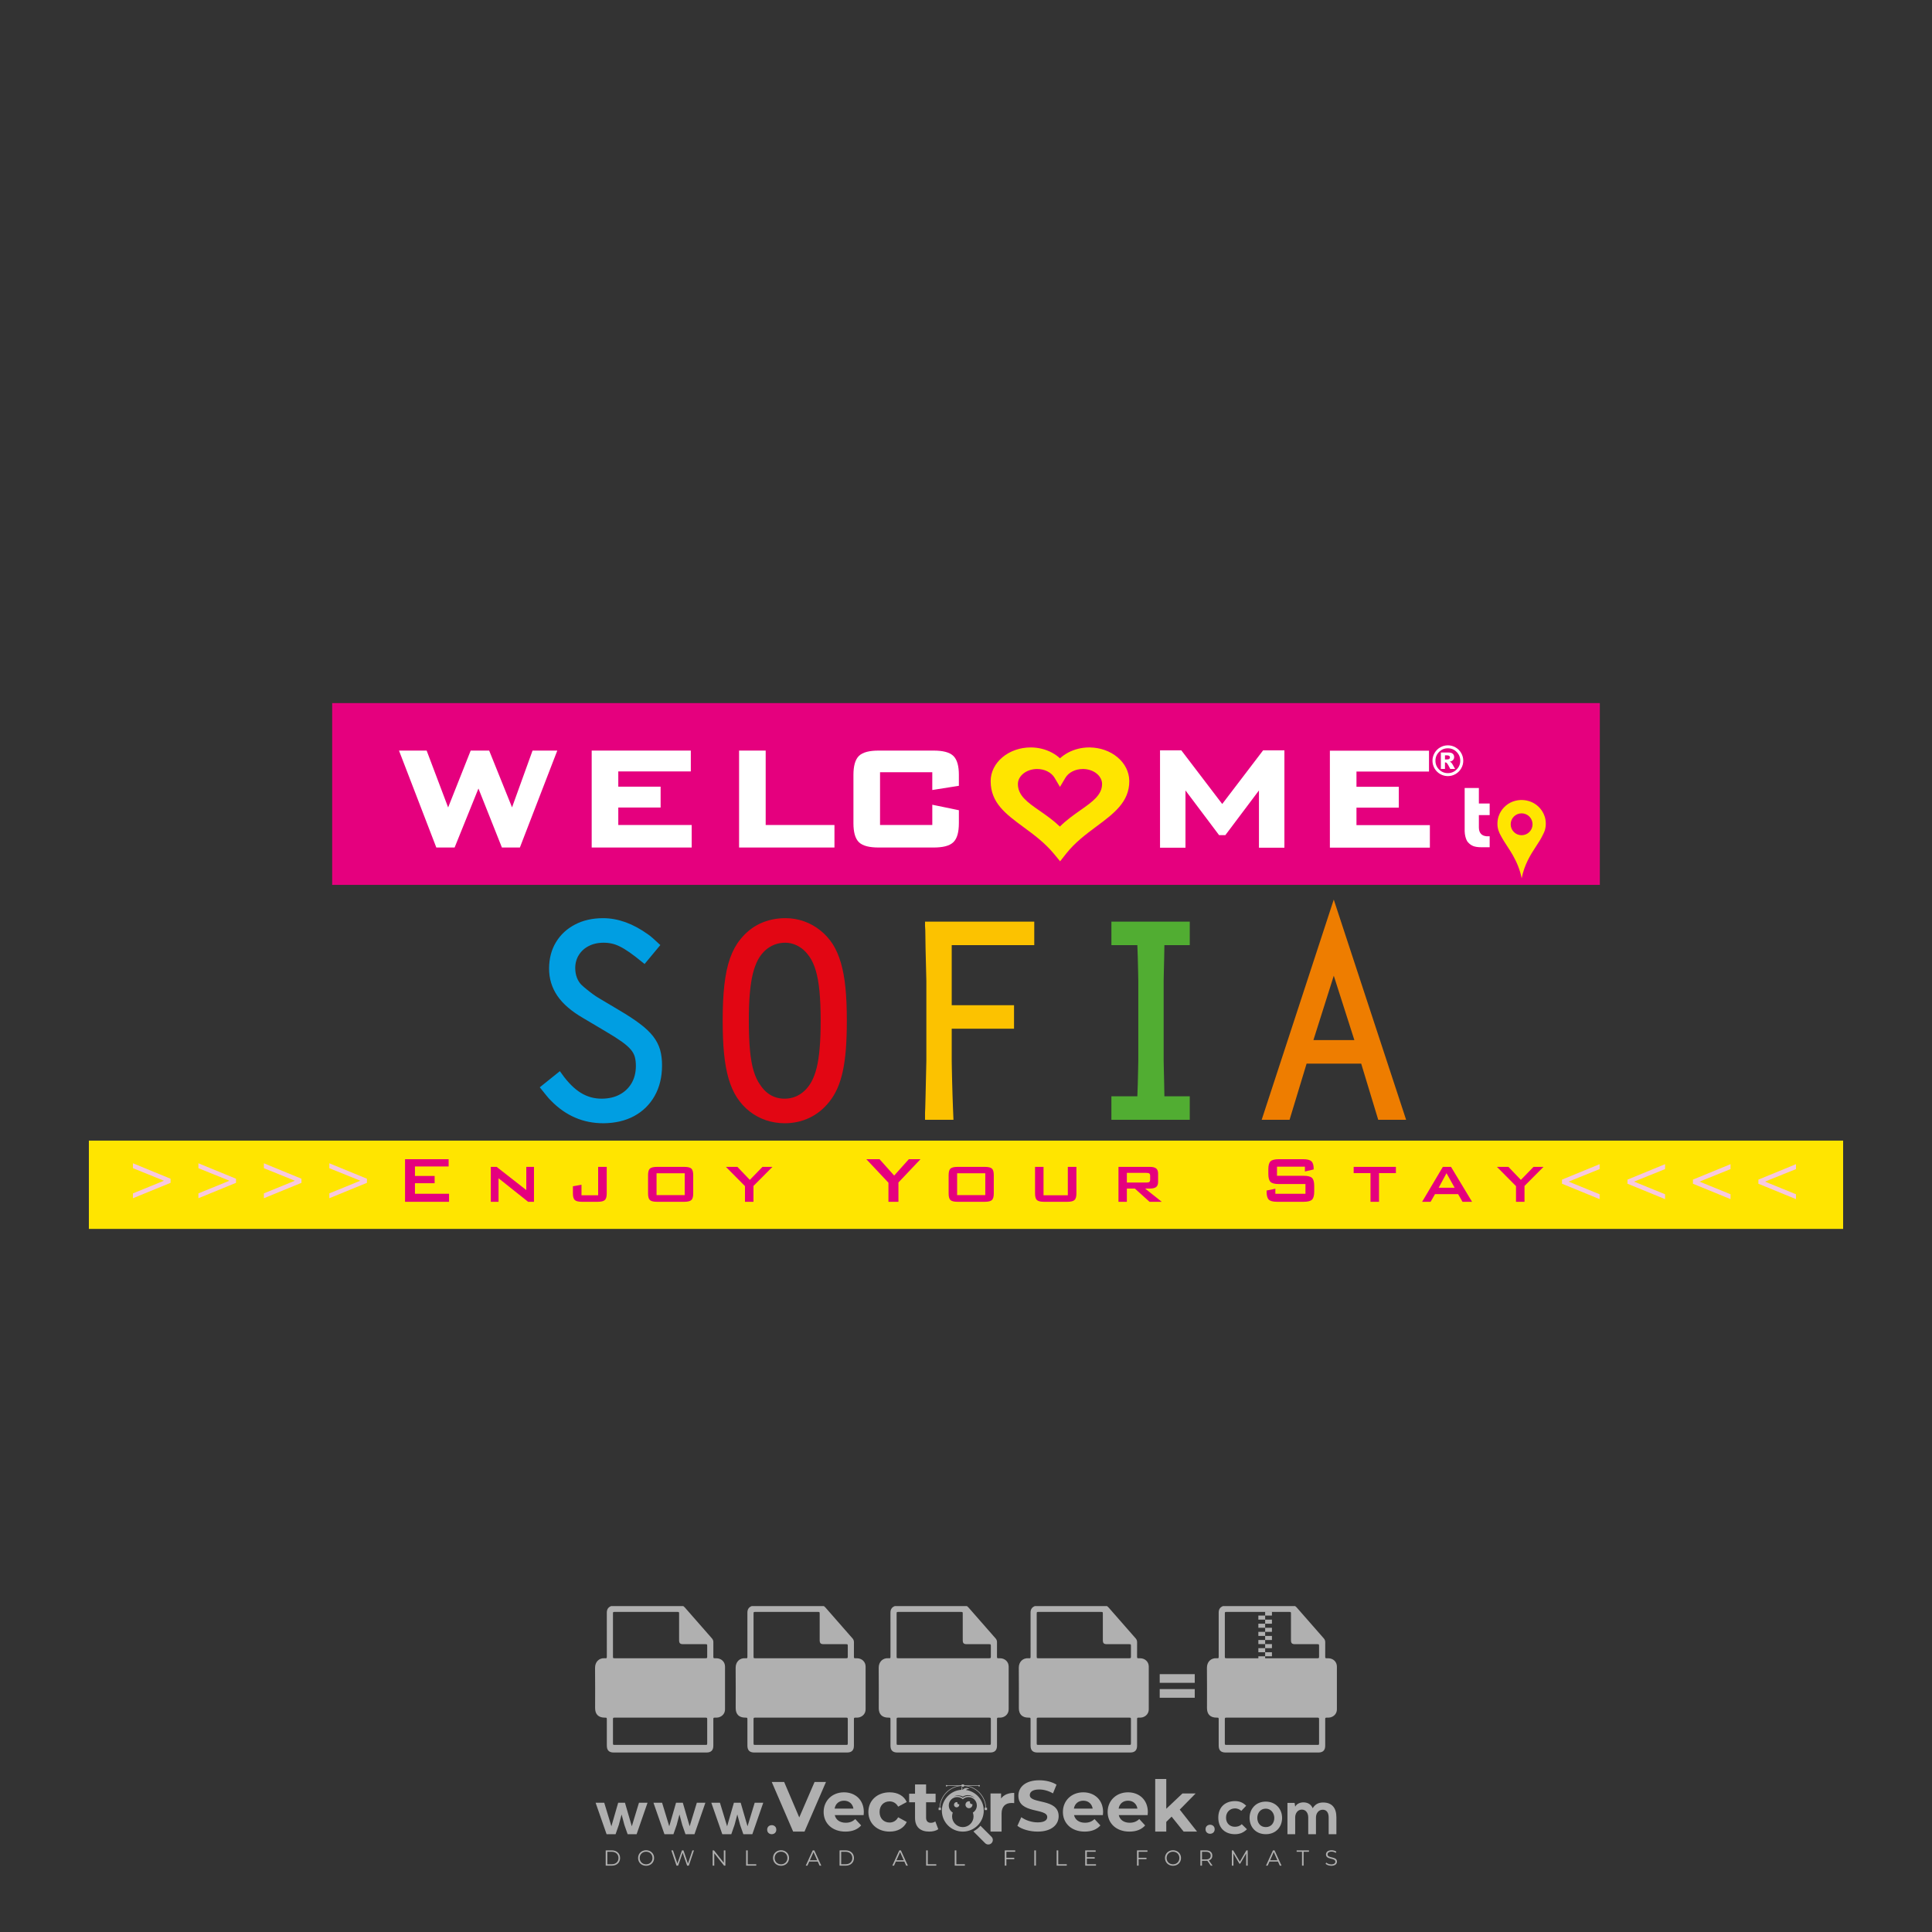 <?xml version="1.0" encoding="iso-8859-1"?>
<!-- Generator: Adobe Illustrator 24.3.0, SVG Export Plug-In . SVG Version: 6.00 Build 0)  -->
<svg version="1.1" id="Layer_1" xmlns="http://www.w3.org/2000/svg" xmlns:xlink="http://www.w3.org/1999/xlink" x="0px" y="0px"
	 viewBox="0 0 500 500" style="enable-background:new 0 0 500 500;" xml:space="preserve">
<rect x="0" y="0" width="500" height="500" fill="#333333" stroke="none"/>
<g id="watermark_1_">
	<g>
		<g id="watermark" style="opacity:0.61;">
			<g>
				<g>
					<g>
						<g>
							<polygon style="fill:#FFFFFF;" points="213.765,461.172 208.204,474.017 205.268,474.017 199.726,461.172 202.938,461.172 
								206.846,470.347 210.81,461.172 							"/>
						</g>
						<g>
							<path style="fill:#FFFFFF;" d="M223.507,469.741h-7.469c0.275,1.23,1.321,1.982,2.826,1.982c1.046,0,1.798-0.312,2.477-0.954
								l1.523,1.651c-0.917,1.046-2.294,1.597-4.074,1.597c-3.413,0-5.634-2.147-5.634-5.083c0-2.954,2.257-5.083,5.267-5.083
								c2.899,0,5.138,1.945,5.138,5.12C223.562,469.191,223.526,469.503,223.507,469.741 M216.002,468.071h4.863
								c-0.202-1.248-1.138-2.055-2.422-2.055C217.139,466.016,216.204,466.805,216.002,468.071"/>
						</g>
						<g>
							<path style="fill:#FFFFFF;" d="M224.735,468.934c0-2.973,2.294-5.083,5.505-5.083c2.074,0,3.707,0.899,4.423,2.514
								l-2.22,1.193c-0.532-0.936-1.321-1.358-2.221-1.358c-1.45,0-2.587,1.009-2.587,2.734c0,1.725,1.138,2.734,2.587,2.734
								c0.899,0,1.688-0.404,2.221-1.358l2.22,1.211c-0.716,1.578-2.349,2.495-4.423,2.495
								C227.029,474.017,224.735,471.907,224.735,468.934"/>
						</g>
						<g>
							<path style="fill:#FFFFFF;" d="M242.828,473.393c-0.587,0.422-1.45,0.624-2.331,0.624c-2.33,0-3.688-1.193-3.688-3.542
								v-4.055h-1.523v-2.202h1.523v-2.404h2.863v2.404h2.459v2.202h-2.459v4.019c0,0.844,0.458,1.303,1.229,1.303
								c0.422,0,0.844-0.128,1.156-0.367L242.828,473.393z"/>
						</g>
					</g>
					<g>
						<path style="fill:#FFFFFF;" d="M262.474,463.997v2.643c-0.238-0.018-0.422-0.037-0.642-0.037
							c-1.578,0-2.624,0.862-2.624,2.753v4.661h-2.863v-9.873h2.734v1.303C259.776,464.493,260.951,463.997,262.474,463.997"/>
					</g>
					<g>
						<path style="fill:#FFFFFF;" d="M263.299,472.53l1.009-2.239c1.083,0.789,2.697,1.339,4.239,1.339
							c1.762,0,2.477-0.587,2.477-1.376c0-2.404-7.469-0.752-7.469-5.524c0-2.184,1.762-4,5.413-4c1.615,0,3.267,0.385,4.459,1.138
							l-0.918,2.257c-1.193-0.679-2.422-1.009-3.56-1.009c-1.761,0-2.44,0.66-2.44,1.468c0,2.367,7.468,0.734,7.468,5.45
							c0,2.147-1.78,3.982-5.45,3.982C266.492,474.017,264.437,473.411,263.299,472.53"/>
					</g>
					<g>
						<path style="fill:#FFFFFF;" d="M285.428,469.741h-7.469c0.275,1.23,1.321,1.982,2.826,1.982c1.046,0,1.798-0.312,2.477-0.954
							l1.523,1.651c-0.918,1.046-2.294,1.597-4.074,1.597c-3.413,0-5.634-2.147-5.634-5.083c0-2.954,2.257-5.083,5.267-5.083
							c2.9,0,5.138,1.945,5.138,5.12C285.484,469.191,285.447,469.503,285.428,469.741 M277.923,468.071h4.863
							c-0.202-1.248-1.138-2.055-2.422-2.055C279.061,466.016,278.125,466.805,277.923,468.071"/>
					</g>
					<g>
						<path style="fill:#FFFFFF;" d="M297.007,469.741h-7.469c0.275,1.23,1.321,1.982,2.826,1.982c1.046,0,1.798-0.312,2.477-0.954
							l1.523,1.651c-0.918,1.046-2.294,1.597-4.074,1.597c-3.413,0-5.634-2.147-5.634-5.083c0-2.954,2.257-5.083,5.267-5.083
							c2.899,0,5.138,1.945,5.138,5.12C297.062,469.191,297.025,469.503,297.007,469.741 M289.501,468.071h4.863
							c-0.202-1.248-1.138-2.055-2.422-2.055C290.639,466.016,289.703,466.805,289.501,468.071"/>
					</g>
					<g>
						<polygon style="fill:#FFFFFF;" points="303.208,470.145 301.831,471.503 301.831,474.017 298.969,474.017 298.969,460.401 
							301.831,460.401 301.831,468.108 306.016,464.144 309.429,464.144 305.318,468.328 309.796,474.017 306.327,474.017 						"/>
					</g>
					<g>
						<path style="fill:#FFFFFF;" d="M256.601,475.359L256.601,475.359l-2.86-2.86c-0.435,0.508-0.953,0.943-1.534,1.284
							c-0.092,0.069-0.186,0.136-0.283,0.199l3.027,3.027c0.456,0.456,1.195,0.456,1.65,0
							C257.057,476.554,257.057,475.815,256.601,475.359"/>
					</g>
					<g>
						<path style="fill:#FFFFFF;" d="M249.984,463.244c0.221-0.173,0.495-0.281,0.797-0.281c0.042,0,0.083,0.002,0.124,0.006
							c-0.214-0.156-0.478-0.249-0.764-0.249c-0.395,0-0.744,0.18-0.981,0.458c-0.051,0-0.1,0.006-0.151,0.008
							c0.039-0.077,0.064-0.162,0.064-0.255c0-0.234-0.143-0.434-0.346-0.519c0.087,0.126,0.138,0.279,0.138,0.445
							c0,0.122-0.031,0.237-0.081,0.341c-2.811,0.201-5.03,2.539-5.03,5.4c0,2.993,2.426,5.42,5.42,5.42
							c2.993,0,5.42-2.426,5.42-5.42C254.595,465.879,252.593,463.635,249.984,463.244 M247.983,464.656
							c0.435,0,0.844,0.112,1.199,0.309c0.374-0.245,0.82-0.387,1.299-0.387c0.711,0,1.348,0.312,1.784,0.806
							c-0.435-0.379-1.004-0.61-1.627-0.61c-0.449,0-0.87,0.12-1.234,0.329c-0.079,0.046-0.156,0.096-0.229,0.15
							c-0.065-0.048-0.133-0.093-0.204-0.134c-0.369-0.219-0.8-0.344-1.26-0.344c-0.3,0-0.588,0.054-0.854,0.152
							C247.196,464.754,247.578,464.656,247.983,464.656 M251.772,469.098c0.115,0.305,0.181,0.634,0.181,0.979
							c0,1.534-1.244,2.777-2.778,2.777c-1.534,0-2.777-1.243-2.777-2.777c0-0.345,0.066-0.674,0.181-0.979
							c-0.62-0.382-1.035-1.064-1.035-1.846c0-1.197,0.971-2.168,2.168-2.168c0.565,0,1.078,0.218,1.463,0.572
							c0.386-0.354,0.899-0.572,1.464-0.572c1.197,0,2.168,0.971,2.168,2.168C252.807,468.034,252.392,468.716,251.772,469.098"/>
					</g>
					<g>
						<path style="fill:#FFFFFF;" d="M251.666,467.061c0,0.497-0.404,0.901-0.901,0.901c-0.497,0-0.901-0.404-0.901-0.901
							s0.404-0.901,0.901-0.901c0.101,0,0.197,0.017,0.287,0.047c-0.03,0.062-0.045,0.132-0.045,0.204
							c0,0.273,0.221,0.494,0.494,0.494c0.05,0,0.099-0.008,0.146-0.022C251.66,466.941,251.666,467,251.666,467.061"/>
					</g>
					<g>
						<path style="fill:#FFFFFF;" d="M248.255,467.061c0,0.376-0.305,0.681-0.681,0.681c-0.376,0-0.681-0.305-0.681-0.681
							s0.305-0.681,0.681-0.681c0.076,0,0.149,0.013,0.217,0.035c-0.023,0.047-0.034,0.1-0.034,0.155
							c0,0.206,0.167,0.374,0.374,0.374c0.038,0,0.075-0.006,0.11-0.017C248.25,466.97,248.255,467.015,248.255,467.061"/>
					</g>
					<g>
						<g>
							<g>
								<rect x="242.908" y="467.83" style="fill:#FFFFFF;" width="0.616" height="0.616"/>
							</g>
							<g>
								<rect x="254.827" y="467.83" style="fill:#FFFFFF;" width="0.616" height="0.616"/>
							</g>
							<g>
								<path style="fill:#FFFFFF;" d="M255.205,468.082h-0.14c0-3.248-2.642-5.89-5.89-5.89c-3.248,0-5.89,2.642-5.89,5.89h-0.14
									c0-1.611,0.627-3.125,1.766-4.264c1.139-1.139,2.653-1.766,4.264-1.766c1.611,0,3.125,0.627,4.264,1.766
									C254.578,464.957,255.205,466.471,255.205,468.082"/>
							</g>
						</g>
						<g>
							<rect x="248.868" y="461.814" style="fill:#FFFFFF;" width="0.616" height="0.616"/>
						</g>
						<g>
							<rect x="244.95" y="462.052" style="fill:#FFFFFF;" width="8.45" height="0.14"/>
						</g>
						<g>
							<path style="fill:#FFFFFF;" d="M245.174,462.15c0,0.108-0.088,0.196-0.196,0.196c-0.108,0-0.196-0.088-0.196-0.196
								c0-0.108,0.088-0.196,0.196-0.196C245.086,461.954,245.174,462.042,245.174,462.15"/>
						</g>
						<g>
							<path style="fill:#FFFFFF;" d="M253.596,462.15c0,0.108-0.088,0.196-0.196,0.196c-0.108,0-0.196-0.088-0.196-0.196
								c0-0.108,0.088-0.196,0.196-0.196C253.509,461.954,253.596,462.042,253.596,462.15"/>
						</g>
					</g>
				</g>
				<g>
					<path style="fill:#FFFFFF;" d="M314.356,473.409c0,1.559-2.364,1.559-2.364,0C311.993,471.851,314.356,471.851,314.356,473.409
						z"/>
				</g>
				<g>
					<g>
						<g>
							<path style="fill:#FFFFFF;" d="M161.739,466.549l1.772,6.088l1.855-6.088h2.215l-2.823,8.14h-2.33l-0.837-2.396l-0.722-2.708
								l-0.722,2.708l-0.837,2.396h-2.33l-2.839-8.14h2.231l1.855,6.088l1.756-6.088H161.739z"/>
						</g>
						<g>
							<path style="fill:#FFFFFF;" d="M176.713,466.549l1.772,6.088l1.855-6.088h2.215l-2.823,8.14h-2.33l-0.837-2.396l-0.722-2.708
								l-0.722,2.708l-0.837,2.396h-2.33l-2.839-8.14h2.231l1.855,6.088l1.756-6.088H176.713z"/>
						</g>
						<g>
							<path style="fill:#FFFFFF;" d="M191.687,466.549l1.772,6.088l1.855-6.088h2.215l-2.823,8.14h-2.33l-0.837-2.396l-0.722-2.708
								l-0.722,2.708l-0.837,2.396h-2.33l-2.839-8.14h2.231l1.855,6.088l1.756-6.088H191.687z"/>
						</g>
					</g>
					<g>
						<path style="fill:#FFFFFF;" d="M200.908,473.52c0,1.559-2.364,1.559-2.364,0C198.545,471.962,200.908,471.962,200.908,473.52z
							"/>
					</g>
					<g>
						<path style="fill:#FFFFFF;" d="M322.71,473.409c-0.935,0.919-1.919,1.28-3.117,1.28c-2.346,0-4.3-1.411-4.3-4.282
							s1.953-4.284,4.3-4.284c1.149,0,2.035,0.329,2.921,1.199l-1.264,1.329c-0.476-0.428-1.066-0.64-1.623-0.64
							c-1.346,0-2.33,0.985-2.33,2.396c0,1.542,1.05,2.362,2.297,2.362c0.64,0,1.28-0.18,1.772-0.672L322.71,473.409z"/>
					</g>
					<g>
						<path style="fill:#FFFFFF;" d="M331.805,470.472c0,2.33-1.591,4.217-4.217,4.217c-2.626,0-4.201-1.887-4.201-4.217
							c0-2.314,1.609-4.217,4.185-4.217C330.149,466.255,331.805,468.158,331.805,470.472z M325.389,470.472
							c0,1.231,0.739,2.38,2.199,2.38c1.46,0,2.199-1.149,2.199-2.38c0-1.215-0.854-2.396-2.199-2.396
							C326.144,468.077,325.389,469.258,325.389,470.472z"/>
					</g>
					<g>
						<path style="fill:#FFFFFF;" d="M338.572,474.689v-4.332c0-1.068-0.559-2.035-1.658-2.035c-1.082,0-1.722,0.967-1.722,2.035
							v4.332h-2.003v-8.107h1.855l0.148,0.985c0.426-0.82,1.362-1.116,2.133-1.116c0.969,0,1.937,0.394,2.396,1.51
							c0.723-1.149,1.658-1.478,2.708-1.478c2.297,0,3.43,1.412,3.43,3.84v4.365h-2.003v-4.365c0-1.066-0.442-1.97-1.526-1.97
							c-1.082,0-1.756,0.935-1.756,2.003v4.332H338.572z"/>
					</g>
				</g>
			</g>
		</g>
		<g style="opacity:0.61;">
			<g>
				<g>
					<path style="fill:#FFFFFF;" d="M345.988,431.299c-0.006-1.224-0.959-2.121-2.189-2.14c-0.924-0.014-0.832,0.12-0.834-0.867
						c-0.003-1.097-0.007-2.194,0.003-3.292c0.003-0.379-0.112-0.691-0.362-0.976c-2.342-2.668-4.678-5.342-7.019-8.011
						c-0.12-0.137-0.275-0.244-0.414-0.366c-6.214,0-12.427,0-18.641,0c-0.794,0.293-1.14,0.868-1.138,1.709
						c0.01,3.748,0.004,7.496,0.004,11.243c0,0.556-0.003,0.589-0.55,0.551c-1.497-0.102-2.516,0.986-2.497,2.492
						c0.044,3.476,0.013,6.953,0.014,10.429c0.001,1.58,0.867,2.443,2.45,2.449c0.582,0.002,0.582,0.002,0.582,0.6
						c0,2.219-0.001,4.438,0.001,6.657c0.001,1.192,0.58,1.771,1.768,1.771c8.013,0.001,16.027,0.001,24.04,0
						c1.168,0,1.755-0.583,1.757-1.745c0.002-2.256,0-4.512,0.001-6.768c0-0.512,0.002-0.511,0.52-0.515
						c0.271-0.002,0.541,0.008,0.809-0.058c0.996-0.246,1.69-1.044,1.694-2.069C346.003,438.696,346.005,434.997,345.988,431.299z
						 M317.537,417.162c5.337,0,10.674,0,16.01,0c0.548,0,0.554,0.007,0.554,0.561c0.001,2.243-0.001,4.486,0.001,6.73
						c0.001,0.811,0.249,1.059,1.06,1.059c1.91,0.001,3.821,0,5.731,0.001c0.458,0,0.479,0.021,0.481,0.483
						c0.003,0.887,0.002,1.775,0,2.662c-0.001,0.477-0.024,0.498-0.504,0.499c-3.895,0.001-7.79,0-11.684,0
						c-3.882,0-7.765,0-11.647,0c-0.55,0-0.552-0.001-0.552-0.561c-0.001-3.624-0.001-7.247,0-10.871
						C316.987,417.166,316.991,417.162,317.537,417.162z M340.822,451.579c-3.883,0.001-7.766,0-11.65,0c-3.871,0-7.742,0-11.613,0
						c-0.572,0-0.574-0.002-0.574-0.579c-0.001-1.997-0.001-3.994,0.001-5.991c0-0.464,0.023-0.486,0.478-0.487
						c7.803-0.001,15.607-0.001,23.41,0c0.478,0,0.499,0.02,0.499,0.503c0.002,1.997,0.001,3.994,0,5.991
						C341.375,451.574,341.37,451.579,340.822,451.579z"/>
				</g>
				<g>
					<g>
						<rect x="327.418" y="417.053" style="fill:#FFFFFF;" width="1.757" height="1.054"/>
					</g>
					<g>
						<rect x="325.662" y="418.107" style="fill:#FFFFFF;" width="1.757" height="1.054"/>
					</g>
					<g>
						<rect x="327.418" y="419.161" style="fill:#FFFFFF;" width="1.757" height="1.054"/>
					</g>
					<g>
						<rect x="325.662" y="420.215" style="fill:#FFFFFF;" width="1.757" height="1.054"/>
					</g>
					<g>
						<rect x="327.418" y="421.269" style="fill:#FFFFFF;" width="1.757" height="1.054"/>
					</g>
					<g>
						<rect x="325.662" y="422.323" style="fill:#FFFFFF;" width="1.757" height="1.054"/>
					</g>
					<g>
						<rect x="327.418" y="423.378" style="fill:#FFFFFF;" width="1.757" height="1.054"/>
					</g>
					<g>
						<rect x="325.662" y="424.432" style="fill:#FFFFFF;" width="1.757" height="1.054"/>
					</g>
					<g>
						<rect x="327.418" y="425.486" style="fill:#FFFFFF;" width="1.757" height="1.054"/>
					</g>
					<g>
						<rect x="325.662" y="426.54" style="fill:#FFFFFF;" width="1.757" height="1.054"/>
					</g>
					<g>
						<rect x="327.418" y="427.594" style="fill:#FFFFFF;" width="1.757" height="1.054"/>
					</g>
					<g>
						<rect x="325.662" y="428.648" style="fill:#FFFFFF;" width="1.757" height="1.054"/>
					</g>
				</g>
			</g>
			<g>
				<path style="fill:#FFFFFF;" d="M187.637,431.299c-0.006-1.224-0.959-2.121-2.189-2.14c-0.924-0.014-0.832,0.12-0.834-0.867
					c-0.003-1.097-0.007-2.194,0.003-3.292c0.003-0.379-0.112-0.691-0.362-0.976c-2.342-2.668-4.678-5.342-7.019-8.011
					c-0.12-0.137-0.275-0.244-0.414-0.366c-6.214,0-12.427,0-18.641,0c-0.794,0.293-1.14,0.868-1.138,1.709
					c0.01,3.748,0.004,7.496,0.004,11.243c0,0.556-0.003,0.589-0.55,0.551c-1.497-0.102-2.516,0.986-2.497,2.492
					c0.044,3.476,0.013,6.953,0.014,10.429c0.001,1.58,0.867,2.443,2.45,2.449c0.582,0.002,0.582,0.002,0.582,0.6
					c0,2.219-0.001,4.438,0.001,6.657c0.001,1.192,0.58,1.771,1.768,1.771c8.013,0.001,16.027,0.001,24.04,0
					c1.168,0,1.755-0.583,1.757-1.745c0.002-2.256,0-4.512,0.001-6.768c0-0.512,0.002-0.511,0.52-0.515
					c0.271-0.002,0.541,0.008,0.809-0.058c0.996-0.246,1.69-1.044,1.694-2.069C187.652,438.696,187.655,434.997,187.637,431.299z
					 M159.187,417.162c5.337,0,10.674,0,16.01,0c0.548,0,0.554,0.007,0.554,0.561c0.001,2.243-0.001,4.486,0.001,6.73
					c0.001,0.811,0.249,1.059,1.06,1.059c1.91,0.001,3.821,0,5.731,0.001c0.458,0,0.479,0.021,0.481,0.483
					c0.003,0.887,0.002,1.775,0,2.662c-0.001,0.477-0.024,0.498-0.504,0.499c-3.895,0.001-7.79,0-11.684,0
					c-3.882,0-7.765,0-11.647,0c-0.55,0-0.552-0.001-0.552-0.561c-0.001-3.624-0.001-7.247,0-10.871
					C158.636,417.166,158.64,417.162,159.187,417.162z M182.472,451.579c-3.883,0.001-7.766,0-11.65,0c-3.871,0-7.742,0-11.613,0
					c-0.572,0-0.574-0.002-0.574-0.579c-0.001-1.997-0.001-3.994,0.001-5.991c0-0.464,0.023-0.486,0.478-0.487
					c7.803-0.001,15.607-0.001,23.41,0c0.478,0,0.499,0.02,0.499,0.503c0.002,1.997,0.001,3.994,0,5.991
					C183.024,451.574,183.019,451.579,182.472,451.579z"/>
			</g>
			<g>
				<path style="fill:#FFFFFF;" d="M159.779,440.669v-7.897h2.779c0.375,0,0.726,0.061,1.053,0.182
					c0.327,0.121,0.612,0.292,0.855,0.513c0.242,0.221,0.434,0.483,0.573,0.789c0.14,0.305,0.21,0.642,0.21,1.009
					c0,0.375-0.07,0.715-0.21,1.02c-0.14,0.305-0.331,0.568-0.573,0.789c-0.243,0.221-0.528,0.392-0.855,0.513
					c-0.327,0.121-0.678,0.182-1.053,0.182h-1.29v2.901H159.779z M162.58,436.356c0.39,0,0.684-0.111,0.882-0.331
					c0.199-0.22,0.298-0.474,0.298-0.761c0-0.14-0.024-0.276-0.072-0.408c-0.048-0.132-0.121-0.248-0.221-0.347
					c-0.099-0.099-0.223-0.178-0.37-0.237c-0.147-0.059-0.32-0.089-0.518-0.089h-1.312v2.173H162.58z"/>
				<path style="fill:#FFFFFF;" d="M166.308,432.771h1.731l3.177,5.294h0.088l-0.088-1.522v-3.772h1.478v7.897h-1.566l-3.353-5.592
					h-0.088l0.088,1.522v4.07h-1.467V432.771z"/>
				<path style="fill:#FFFFFF;" d="M177.922,436.334h3.872c0.022,0.089,0.04,0.195,0.055,0.32c0.014,0.125,0.022,0.25,0.022,0.375
					c0,0.507-0.077,0.985-0.231,1.434c-0.154,0.449-0.397,0.849-0.728,1.202c-0.353,0.375-0.776,0.666-1.268,0.871
					c-0.493,0.206-1.055,0.309-1.688,0.309c-0.574,0-1.114-0.103-1.622-0.309c-0.507-0.206-0.948-0.492-1.323-0.86
					c-0.375-0.367-0.673-0.803-0.894-1.307c-0.221-0.504-0.331-1.053-0.331-1.649c0-0.595,0.11-1.145,0.331-1.649
					c0.221-0.504,0.518-0.939,0.894-1.307c0.375-0.367,0.816-0.654,1.323-0.86c0.507-0.206,1.048-0.309,1.622-0.309
					c0.64,0,1.211,0.11,1.715,0.331c0.504,0.221,0.935,0.526,1.296,0.915l-1.025,1.004c-0.258-0.272-0.544-0.48-0.861-0.623
					c-0.316-0.143-0.695-0.215-1.136-0.215c-0.361,0-0.703,0.065-1.026,0.193c-0.324,0.129-0.607,0.311-0.85,0.546
					c-0.242,0.235-0.436,0.52-0.579,0.855c-0.143,0.335-0.215,0.708-0.215,1.119c0,0.412,0.072,0.785,0.215,1.12
					c0.143,0.335,0.338,0.62,0.584,0.855c0.246,0.235,0.531,0.418,0.855,0.546c0.323,0.129,0.669,0.193,1.037,0.193
					c0.419,0,0.773-0.061,1.064-0.182c0.29-0.121,0.538-0.278,0.744-0.469c0.148-0.132,0.275-0.3,0.381-0.502
					c0.106-0.202,0.189-0.428,0.248-0.678h-2.482V436.334z"/>
			</g>
			<g>
				<path style="fill:#FFFFFF;" d="M224.019,431.299c-0.006-1.224-0.959-2.121-2.189-2.14c-0.924-0.014-0.832,0.12-0.834-0.867
					c-0.003-1.097-0.007-2.194,0.003-3.292c0.003-0.379-0.112-0.691-0.362-0.976c-2.342-2.668-4.678-5.342-7.019-8.011
					c-0.12-0.137-0.275-0.244-0.414-0.366c-6.214,0-12.427,0-18.641,0c-0.794,0.293-1.14,0.868-1.138,1.709
					c0.01,3.748,0.004,7.496,0.004,11.243c0,0.556-0.003,0.589-0.55,0.551c-1.497-0.102-2.516,0.986-2.497,2.492
					c0.044,3.476,0.013,6.953,0.014,10.429c0.001,1.58,0.867,2.443,2.45,2.449c0.582,0.002,0.582,0.002,0.582,0.6
					c0,2.219-0.001,4.438,0.001,6.657c0.001,1.192,0.58,1.771,1.768,1.771c8.013,0.001,16.027,0.001,24.04,0
					c1.168,0,1.755-0.583,1.757-1.745c0.002-2.256,0-4.512,0.001-6.768c0-0.512,0.002-0.511,0.52-0.515
					c0.271-0.002,0.541,0.008,0.809-0.058c0.997-0.246,1.69-1.044,1.694-2.069C224.034,438.696,224.036,434.997,224.019,431.299z
					 M195.568,417.162c5.337,0,10.674,0,16.01,0c0.548,0,0.554,0.007,0.554,0.561c0.001,2.243-0.001,4.486,0.001,6.73
					c0.001,0.811,0.249,1.059,1.06,1.059c1.91,0.001,3.821,0,5.731,0.001c0.458,0,0.479,0.021,0.481,0.483
					c0.003,0.887,0.002,1.775,0,2.662c-0.001,0.477-0.024,0.498-0.504,0.499c-3.895,0.001-7.79,0-11.684,0
					c-3.882,0-7.765,0-11.647,0c-0.55,0-0.552-0.001-0.552-0.561c-0.001-3.624-0.001-7.247,0-10.871
					C195.018,417.166,195.022,417.162,195.568,417.162z M218.854,451.579c-3.883,0.001-7.766,0-11.65,0c-3.871,0-7.742,0-11.613,0
					c-0.572,0-0.574-0.002-0.574-0.579c-0.001-1.997-0.001-3.994,0.001-5.991c0-0.464,0.023-0.486,0.478-0.487
					c7.803-0.001,15.607-0.001,23.41,0c0.478,0,0.499,0.02,0.499,0.503c0.002,1.997,0.001,3.994,0,5.991
					C219.406,451.574,219.401,451.579,218.854,451.579z"/>
			</g>
			<g>
				<path style="fill:#FFFFFF;" d="M205.111,432.771h1.699l2.967,7.897h-1.644l-0.651-1.886h-3.044l-0.651,1.886h-1.643
					L205.111,432.771z M206.997,437.415l-0.706-1.974l-0.287-0.96h-0.088l-0.287,0.96l-0.706,1.974H206.997z"/>
				<path style="fill:#FFFFFF;" d="M211.331,434.536c-0.125,0-0.245-0.024-0.359-0.072c-0.114-0.048-0.213-0.114-0.298-0.199
					c-0.084-0.084-0.151-0.182-0.198-0.292c-0.048-0.11-0.072-0.232-0.072-0.364s0.024-0.254,0.072-0.364
					c0.048-0.11,0.114-0.208,0.198-0.292c0.084-0.084,0.184-0.151,0.298-0.198c0.114-0.048,0.233-0.072,0.359-0.072
					c0.257,0,0.478,0.09,0.662,0.27c0.184,0.181,0.276,0.399,0.276,0.656s-0.092,0.476-0.276,0.656
					C211.809,434.446,211.589,434.536,211.331,434.536z M210.615,440.669v-5.404h1.445v5.404H210.615z"/>
			</g>
			<g>
				<path style="fill:#FFFFFF;" d="M261.044,431.299c-0.006-1.224-0.959-2.121-2.189-2.14c-0.924-0.014-0.832,0.12-0.834-0.867
					c-0.003-1.097-0.007-2.194,0.003-3.292c0.003-0.379-0.112-0.691-0.362-0.976c-2.342-2.668-4.678-5.342-7.019-8.011
					c-0.12-0.137-0.275-0.244-0.414-0.366c-6.214,0-12.427,0-18.641,0c-0.794,0.293-1.14,0.868-1.138,1.709
					c0.01,3.748,0.004,7.496,0.004,11.243c0,0.556-0.003,0.589-0.55,0.551c-1.497-0.102-2.516,0.986-2.497,2.492
					c0.044,3.476,0.013,6.953,0.014,10.429c0.001,1.58,0.867,2.443,2.45,2.449c0.582,0.002,0.582,0.002,0.582,0.6
					c0,2.219-0.001,4.438,0.001,6.657c0.001,1.192,0.58,1.771,1.768,1.771c8.013,0.001,16.027,0.001,24.04,0
					c1.168,0,1.755-0.583,1.757-1.745c0.002-2.256,0-4.512,0.001-6.768c0-0.512,0.002-0.511,0.52-0.515
					c0.271-0.002,0.541,0.008,0.809-0.058c0.996-0.246,1.69-1.044,1.694-2.069C261.059,438.696,261.061,434.997,261.044,431.299z
					 M232.593,417.162c5.337,0,10.674,0,16.01,0c0.548,0,0.554,0.007,0.554,0.561c0.001,2.243-0.001,4.486,0.001,6.73
					c0.001,0.811,0.249,1.059,1.06,1.059c1.91,0.001,3.821,0,5.731,0.001c0.458,0,0.479,0.021,0.481,0.483
					c0.003,0.887,0.002,1.775,0,2.662c-0.001,0.477-0.024,0.498-0.504,0.499c-3.895,0.001-7.79,0-11.684,0
					c-3.882,0-7.765,0-11.647,0c-0.55,0-0.552-0.001-0.552-0.561c-0.001-3.624-0.001-7.247,0-10.871
					C232.042,417.166,232.047,417.162,232.593,417.162z M255.878,451.579c-3.883,0.001-7.766,0-11.65,0c-3.871,0-7.742,0-11.613,0
					c-0.572,0-0.574-0.002-0.574-0.579c-0.001-1.997-0.001-3.994,0.001-5.991c0-0.464,0.023-0.486,0.478-0.487
					c7.803-0.001,15.607-0.001,23.41,0c0.478,0,0.499,0.02,0.499,0.503c0.002,1.997,0.001,3.994,0,5.991
					C256.431,451.574,256.426,451.579,255.878,451.579z"/>
			</g>
			<g>
				<path style="fill:#FFFFFF;" d="M236.361,440.845c-0.338,0-0.662-0.048-0.971-0.143c-0.309-0.095-0.592-0.239-0.849-0.43
					c-0.257-0.191-0.481-0.425-0.673-0.7c-0.191-0.276-0.342-0.597-0.452-0.965l1.401-0.551c0.103,0.397,0.283,0.726,0.54,0.987
					c0.257,0.261,0.596,0.392,1.015,0.392c0.154,0,0.303-0.02,0.447-0.061c0.143-0.04,0.272-0.099,0.386-0.176
					s0.204-0.175,0.27-0.292c0.066-0.118,0.099-0.254,0.099-0.408c0-0.147-0.026-0.279-0.077-0.397
					c-0.051-0.117-0.138-0.227-0.259-0.331c-0.121-0.103-0.28-0.202-0.475-0.298c-0.195-0.095-0.435-0.195-0.722-0.298l-0.485-0.176
					c-0.213-0.073-0.429-0.173-0.645-0.298c-0.217-0.125-0.413-0.276-0.59-0.452c-0.177-0.176-0.322-0.384-0.436-0.623
					c-0.114-0.239-0.171-0.509-0.171-0.81c0-0.309,0.06-0.597,0.182-0.866c0.121-0.268,0.294-0.503,0.518-0.706
					c0.224-0.202,0.492-0.36,0.805-0.474s0.66-0.171,1.042-0.171c0.397,0,0.74,0.053,1.031,0.16
					c0.291,0.107,0.537,0.243,0.739,0.408c0.202,0.165,0.366,0.348,0.491,0.546c0.125,0.199,0.217,0.386,0.276,0.563l-1.312,0.551
					c-0.074-0.221-0.208-0.419-0.402-0.596c-0.195-0.176-0.462-0.265-0.8-0.265c-0.324,0-0.592,0.075-0.805,0.226
					c-0.213,0.151-0.32,0.348-0.32,0.59c0,0.235,0.103,0.436,0.309,0.601c0.206,0.165,0.533,0.325,0.982,0.48l0.497,0.165
					c0.316,0.111,0.605,0.237,0.866,0.381c0.261,0.143,0.485,0.314,0.673,0.513c0.187,0.199,0.331,0.425,0.43,0.678
					c0.1,0.254,0.149,0.546,0.149,0.877c0,0.412-0.083,0.767-0.248,1.064c-0.165,0.298-0.377,0.542-0.634,0.734
					c-0.258,0.191-0.548,0.335-0.872,0.43C236.986,440.797,236.67,440.845,236.361,440.845z"/>
				<path style="fill:#FFFFFF;" d="M239.516,432.771h1.61l1.633,4.754l0.287,1.015h0.088l0.309-1.015l1.699-4.754h1.61l-2.879,7.897
					h-1.566L239.516,432.771z"/>
				<path style="fill:#FFFFFF;" d="M251.097,436.334h3.871c0.022,0.089,0.04,0.195,0.055,0.32c0.015,0.125,0.023,0.25,0.023,0.375
					c0,0.507-0.078,0.985-0.232,1.434c-0.154,0.449-0.397,0.849-0.728,1.202c-0.353,0.375-0.775,0.666-1.268,0.871
					c-0.493,0.206-1.055,0.309-1.688,0.309c-0.574,0-1.114-0.103-1.621-0.309c-0.507-0.206-0.949-0.492-1.324-0.86
					c-0.375-0.367-0.673-0.803-0.894-1.307c-0.22-0.504-0.331-1.053-0.331-1.649c0-0.595,0.11-1.145,0.331-1.649
					c0.221-0.504,0.518-0.939,0.894-1.307c0.375-0.367,0.816-0.654,1.324-0.86c0.507-0.206,1.047-0.309,1.621-0.309
					c0.64,0,1.211,0.11,1.715,0.331c0.504,0.221,0.936,0.526,1.296,0.915l-1.026,1.004c-0.257-0.272-0.544-0.48-0.861-0.623
					c-0.316-0.143-0.694-0.215-1.136-0.215c-0.36,0-0.702,0.065-1.026,0.193c-0.323,0.129-0.607,0.311-0.849,0.546
					c-0.243,0.235-0.436,0.52-0.579,0.855c-0.143,0.335-0.215,0.708-0.215,1.119c0,0.412,0.072,0.785,0.215,1.12
					c0.143,0.335,0.338,0.62,0.585,0.855c0.246,0.235,0.531,0.418,0.854,0.546c0.324,0.129,0.669,0.193,1.037,0.193
					c0.419,0,0.774-0.061,1.064-0.182c0.29-0.121,0.539-0.278,0.745-0.469c0.147-0.132,0.274-0.3,0.38-0.502
					c0.107-0.202,0.189-0.428,0.248-0.678h-2.482V436.334z"/>
			</g>
			<g>
				<path style="fill:#FFFFFF;" d="M297.3,431.299c-0.006-1.224-0.959-2.121-2.189-2.14c-0.924-0.014-0.832,0.12-0.834-0.867
					c-0.003-1.097-0.007-2.194,0.003-3.292c0.003-0.379-0.112-0.691-0.362-0.976c-2.342-2.668-4.678-5.342-7.019-8.011
					c-0.12-0.137-0.275-0.244-0.414-0.366c-6.214,0-12.427,0-18.641,0c-0.794,0.293-1.14,0.868-1.138,1.709
					c0.01,3.748,0.004,7.496,0.004,11.243c0,0.556-0.003,0.589-0.55,0.551c-1.497-0.102-2.516,0.986-2.497,2.492
					c0.044,3.476,0.013,6.953,0.014,10.429c0.001,1.58,0.867,2.443,2.45,2.449c0.582,0.002,0.582,0.002,0.582,0.6
					c0,2.219-0.001,4.438,0.001,6.657c0.001,1.192,0.58,1.771,1.768,1.771c8.013,0.001,16.027,0.001,24.04,0
					c1.168,0,1.755-0.583,1.757-1.745c0.002-2.256,0-4.512,0.001-6.768c0-0.512,0.002-0.511,0.52-0.515
					c0.271-0.002,0.541,0.008,0.809-0.058c0.996-0.246,1.69-1.044,1.694-2.069C297.315,438.696,297.318,434.997,297.3,431.299z
					 M268.85,417.162c5.337,0,10.674,0,16.01,0c0.548,0,0.554,0.007,0.554,0.561c0.001,2.243-0.001,4.486,0.001,6.73
					c0.001,0.811,0.249,1.059,1.06,1.059c1.91,0.001,3.821,0,5.731,0.001c0.458,0,0.479,0.021,0.481,0.483
					c0.003,0.887,0.002,1.775,0,2.662c-0.001,0.477-0.024,0.498-0.504,0.499c-3.895,0.001-7.79,0-11.684,0
					c-3.882,0-7.765,0-11.647,0c-0.55,0-0.552-0.001-0.552-0.561c-0.001-3.624-0.001-7.247,0-10.871
					C268.299,417.166,268.303,417.162,268.85,417.162z M292.135,451.579c-3.883,0.001-7.766,0-11.65,0c-3.871,0-7.742,0-11.613,0
					c-0.572,0-0.574-0.002-0.574-0.579c-0.001-1.997-0.001-3.994,0.001-5.991c0-0.464,0.023-0.486,0.478-0.487
					c7.803-0.001,15.607-0.001,23.41,0c0.478,0,0.499,0.02,0.499,0.503c0.001,1.997,0.001,3.994,0,5.991
					C292.687,451.574,292.682,451.579,292.135,451.579z"/>
			</g>
			<g>
				<path style="fill:#FFFFFF;" d="M272.966,434.183v1.831h3.165v1.412h-3.165v1.831h3.518v1.412h-5.007v-7.897h5.007v1.412H272.966
					z"/>
				<path style="fill:#FFFFFF;" d="M277.852,440.669v-7.897h2.779c0.375,0,0.726,0.061,1.053,0.182
					c0.327,0.121,0.612,0.292,0.855,0.513c0.243,0.221,0.434,0.483,0.574,0.789c0.14,0.305,0.209,0.642,0.209,1.009
					c0,0.375-0.07,0.715-0.209,1.02c-0.14,0.305-0.331,0.568-0.574,0.789c-0.243,0.221-0.528,0.392-0.855,0.513
					c-0.327,0.121-0.678,0.182-1.053,0.182h-1.29v2.901H277.852z M280.653,436.356c0.389,0,0.684-0.111,0.882-0.331
					c0.199-0.22,0.298-0.474,0.298-0.761c0-0.14-0.024-0.276-0.072-0.408c-0.048-0.132-0.121-0.248-0.221-0.347
					c-0.099-0.099-0.222-0.178-0.37-0.237c-0.147-0.059-0.32-0.089-0.518-0.089h-1.312v2.173H280.653z"/>
				<path style="fill:#FFFFFF;" d="M286.797,440.845c-0.338,0-0.662-0.048-0.971-0.143c-0.309-0.095-0.592-0.239-0.849-0.43
					c-0.257-0.191-0.482-0.425-0.673-0.7c-0.191-0.276-0.342-0.597-0.452-0.965l1.401-0.551c0.103,0.397,0.283,0.726,0.541,0.987
					c0.257,0.261,0.595,0.392,1.015,0.392c0.154,0,0.303-0.02,0.447-0.061c0.143-0.04,0.272-0.099,0.386-0.176
					c0.114-0.077,0.204-0.175,0.27-0.292c0.066-0.118,0.1-0.254,0.1-0.408c0-0.147-0.026-0.279-0.077-0.397
					c-0.051-0.117-0.138-0.227-0.259-0.331c-0.121-0.103-0.279-0.202-0.474-0.298c-0.195-0.095-0.436-0.195-0.723-0.298
					l-0.485-0.176c-0.213-0.073-0.428-0.173-0.645-0.298c-0.217-0.125-0.414-0.276-0.59-0.452c-0.176-0.176-0.322-0.384-0.436-0.623
					c-0.114-0.239-0.171-0.509-0.171-0.81c0-0.309,0.061-0.597,0.182-0.866c0.121-0.268,0.294-0.503,0.518-0.706
					c0.224-0.202,0.493-0.36,0.805-0.474c0.312-0.114,0.66-0.171,1.042-0.171c0.397,0,0.741,0.053,1.031,0.16
					c0.29,0.107,0.537,0.243,0.739,0.408c0.202,0.165,0.365,0.348,0.491,0.546c0.125,0.199,0.217,0.386,0.276,0.563l-1.312,0.551
					c-0.074-0.221-0.208-0.419-0.403-0.596c-0.195-0.176-0.462-0.265-0.799-0.265c-0.324,0-0.592,0.075-0.805,0.226
					c-0.213,0.151-0.32,0.348-0.32,0.59c0,0.235,0.103,0.436,0.309,0.601c0.206,0.165,0.533,0.325,0.982,0.48l0.496,0.165
					c0.316,0.111,0.605,0.237,0.866,0.381c0.261,0.143,0.485,0.314,0.673,0.513c0.187,0.199,0.331,0.425,0.43,0.678
					c0.099,0.254,0.149,0.546,0.149,0.877c0,0.412-0.083,0.767-0.248,1.064c-0.165,0.298-0.377,0.542-0.634,0.734
					c-0.258,0.191-0.548,0.335-0.872,0.43C287.422,440.797,287.105,440.845,286.797,440.845z"/>
			</g>
			<g>
				<path style="fill:#FFFFFF;" d="M321.394,439.168l4.004-4.985h-3.827v-1.412h5.559v1.5l-3.96,4.985h4.004v1.412h-5.779V439.168z"
					/>
				<path style="fill:#FFFFFF;" d="M328.409,432.771h1.489v7.897h-1.489V432.771z"/>
				<path style="fill:#FFFFFF;" d="M331.486,440.669v-7.897h2.779c0.375,0,0.726,0.061,1.053,0.182
					c0.327,0.121,0.612,0.292,0.855,0.513s0.434,0.483,0.574,0.789c0.14,0.305,0.209,0.642,0.209,1.009
					c0,0.375-0.07,0.715-0.209,1.02c-0.14,0.305-0.331,0.568-0.574,0.789c-0.243,0.221-0.528,0.392-0.855,0.513
					c-0.327,0.121-0.678,0.182-1.053,0.182h-1.29v2.901H331.486z M334.288,436.356c0.389,0,0.684-0.111,0.882-0.331
					c0.199-0.22,0.298-0.474,0.298-0.761c0-0.14-0.024-0.276-0.072-0.408c-0.048-0.132-0.121-0.248-0.221-0.347
					c-0.099-0.099-0.222-0.178-0.37-0.237c-0.147-0.059-0.32-0.089-0.518-0.089h-1.312v2.173H334.288z"/>
			</g>
		</g>
		<g style="opacity:0.61;">
			<path style="fill:#FFFFFF;" d="M300.133,433.27h9.067v2.242h-9.067V433.27z M300.133,437.136h9.067v2.243h-9.067V437.136z"/>
		</g>
	</g>
	<g style="opacity:0.61;">
		<path style="fill:#FFFFFF;" d="M156.756,478.878h1.607c1.263,0,2.114,0.812,2.114,1.974c0,1.161-0.851,1.973-2.114,1.973h-1.607
			V478.878z M158.34,482.464c1.049,0,1.725-0.665,1.725-1.612c0-0.947-0.677-1.613-1.725-1.613h-1.167v3.225H158.34z"/>
		<path style="fill:#FFFFFF;" d="M165.139,480.851c0-1.15,0.879-2.007,2.075-2.007c1.184,0,2.069,0.851,2.069,2.007
			c0,1.156-0.885,2.007-2.069,2.007C166.019,482.858,165.139,482.002,165.139,480.851z M168.866,480.851
			c0-0.942-0.705-1.635-1.652-1.635c-0.953,0-1.663,0.693-1.663,1.635c0,0.941,0.71,1.635,1.663,1.635
			C168.162,482.486,168.866,481.793,168.866,480.851z"/>
		<path style="fill:#FFFFFF;" d="M179.596,478.878l-1.331,3.947h-0.44l-1.156-3.366l-1.161,3.366h-0.434l-1.331-3.947h0.429
			l1.139,3.394l1.178-3.394h0.389l1.161,3.411l1.156-3.411H179.596z"/>
		<path style="fill:#FFFFFF;" d="M187.731,478.878v3.947h-0.344l-2.537-3.202v3.202h-0.417v-3.947h0.344l2.543,3.203v-3.203H187.731
			z"/>
		<path style="fill:#FFFFFF;" d="M193.093,478.878h0.417v3.586h2.21v0.361h-2.627V478.878z"/>
		<path style="fill:#FFFFFF;" d="M200.061,480.851c0-1.15,0.879-2.007,2.075-2.007c1.184,0,2.069,0.851,2.069,2.007
			c0,1.156-0.885,2.007-2.069,2.007C200.941,482.858,200.061,482.002,200.061,480.851z M203.788,480.851
			c0-0.942-0.705-1.635-1.652-1.635c-0.953,0-1.663,0.693-1.663,1.635c0,0.941,0.71,1.635,1.663,1.635
			C203.083,482.486,203.788,481.793,203.788,480.851z"/>
		<path style="fill:#FFFFFF;" d="M211.636,481.77h-2.199l-0.474,1.054h-0.434l1.804-3.947h0.412l1.804,3.947h-0.44L211.636,481.77z
			 M211.484,481.432l-0.947-2.12l-0.947,2.12H211.484z"/>
		<path style="fill:#FFFFFF;" d="M217.28,478.878h1.607c1.263,0,2.114,0.812,2.114,1.974c0,1.161-0.851,1.973-2.114,1.973h-1.607
			V478.878z M218.864,482.464c1.049,0,1.725-0.665,1.725-1.612c0-0.947-0.677-1.613-1.725-1.613h-1.167v3.225H218.864z"/>
		<path style="fill:#FFFFFF;" d="M234.041,481.77h-2.199l-0.474,1.054h-0.434l1.804-3.947h0.412l1.804,3.947h-0.44L234.041,481.77z
			 M233.889,481.432l-0.947-2.12l-0.947,2.12H233.889z"/>
		<path style="fill:#FFFFFF;" d="M239.685,478.878h0.417v3.586h2.21v0.361h-2.627V478.878z"/>
		<path style="fill:#FFFFFF;" d="M247.082,478.878h0.417v3.586h2.21v0.361h-2.627V478.878z"/>
		<path style="fill:#FFFFFF;" d="M260.449,479.239v1.551h2.041v0.361h-2.041v1.675h-0.417v-3.947h2.706v0.361H260.449z"/>
		<path style="fill:#FFFFFF;" d="M267.678,478.878h0.417v3.947h-0.417V478.878z"/>
		<path style="fill:#FFFFFF;" d="M273.456,478.878h0.417v3.586h2.21v0.361h-2.627V478.878z"/>
		<path style="fill:#FFFFFF;" d="M283.644,482.464v0.361h-2.791v-3.947h2.706v0.361h-2.289v1.404h2.041v0.355h-2.041v1.466H283.644z
			"/>
		<path style="fill:#FFFFFF;" d="M294.672,479.239v1.551h2.041v0.361h-2.041v1.675h-0.417v-3.947h2.706v0.361H294.672z"/>
		<path style="fill:#FFFFFF;" d="M301.5,480.851c0-1.15,0.879-2.007,2.075-2.007c1.184,0,2.069,0.851,2.069,2.007
			c0,1.156-0.885,2.007-2.069,2.007C302.379,482.858,301.5,482.002,301.5,480.851z M305.226,480.851
			c0-0.942-0.705-1.635-1.652-1.635c-0.953,0-1.663,0.693-1.663,1.635c0,0.941,0.71,1.635,1.663,1.635
			C304.522,482.486,305.226,481.793,305.226,480.851z"/>
		<path style="fill:#FFFFFF;" d="M313.351,482.825l-0.902-1.269c-0.102,0.011-0.203,0.017-0.316,0.017h-1.06v1.252h-0.417v-3.947
			h1.477c1.004,0,1.613,0.507,1.613,1.353c0,0.62-0.327,1.054-0.902,1.24l0.964,1.353H313.351z M313.328,480.231
			c0-0.632-0.417-0.992-1.207-0.992h-1.048v1.979h1.048C312.911,481.218,313.328,480.851,313.328,480.231z"/>
		<path style="fill:#FFFFFF;" d="M322.907,478.878v3.947h-0.4v-3.158l-1.551,2.656h-0.197l-1.551-2.639v3.14h-0.4v-3.947h0.344
			l1.714,2.926l1.697-2.926H322.907z"/>
		<path style="fill:#FFFFFF;" d="M330.744,481.77h-2.199l-0.473,1.054h-0.434l1.804-3.947h0.411l1.804,3.947h-0.44L330.744,481.77z
			 M330.592,481.432l-0.947-2.12l-0.947,2.12H330.592z"/>
		<path style="fill:#FFFFFF;" d="M336.957,479.239h-1.387v-0.361h3.192v0.361h-1.387v3.586h-0.417V479.239z"/>
		<path style="fill:#FFFFFF;" d="M343.063,482.346l0.164-0.321c0.282,0.276,0.784,0.479,1.302,0.479c0.739,0,1.06-0.31,1.06-0.699
			c0-1.083-2.43-0.417-2.43-1.877c0-0.581,0.451-1.083,1.455-1.083c0.446,0,0.908,0.13,1.224,0.35l-0.141,0.333
			c-0.338-0.22-0.733-0.327-1.083-0.327c-0.722,0-1.043,0.321-1.043,0.716c0,1.083,2.43,0.429,2.43,1.866
			c0,0.581-0.462,1.077-1.472,1.077C343.937,482.858,343.356,482.65,343.063,482.346z"/>
	</g>
</g>
<g>
</g>
<g>
	<polygon style="fill-rule:evenodd;clip-rule:evenodd;fill:#FFE500;" points="23,295.19 477,295.19 477,318.04 23,318.04 23,295.19 
			"/>
	<polygon style="fill:#E5007E;" points="104.825,311.024 104.825,299.999 116.107,299.999 116.107,301.879 107.389,301.879 
		107.389,304.336 112.482,304.336 112.482,306.217 107.389,306.217 107.389,308.944 116.214,308.944 116.214,311.024 
		104.825,311.024 	"/>
	<polygon style="fill:#E5007E;" points="127.021,311.024 127.021,301.986 128.531,301.986 136.202,307.99 136.202,301.986 
		138.196,301.986 138.196,311.024 136.672,311.024 129.023,304.927 129.023,311.024 127.021,311.024 	"/>
	<path style="fill:#E5007E;" d="M150.641,311.024c-0.926,0-1.553-0.15-1.88-0.456c-0.328-0.299-0.492-0.862-0.492-1.681v-1.88
		l2.222-0.406v2.735h4.309v-7.35h2.222v6.901c0,0.819-0.164,1.382-0.492,1.681c-0.328,0.306-0.954,0.456-1.88,0.456H150.641
		L150.641,311.024z"/>
	<path style="fill:#E5007E;" d="M169.917,309.293h7.286v-5.648h-7.286V309.293L169.917,309.293z M167.717,304.115
		c0-0.819,0.156-1.382,0.477-1.681c0.32-0.299,0.947-0.449,1.873-0.449h6.987c0.933,0,1.56,0.149,1.873,0.449
		c0.32,0.299,0.477,0.862,0.477,1.681v4.772c0,0.826-0.164,1.389-0.484,1.688c-0.328,0.299-0.947,0.449-1.866,0.449h-6.987
		c-0.926,0-1.553-0.15-1.873-0.449c-0.32-0.299-0.477-0.862-0.477-1.688V304.115L167.717,304.115z"/>
	<polygon style="fill:#E5007E;" points="192.797,311.024 192.797,306.964 187.861,301.986 190.838,301.986 194.057,305.355 
		197.326,301.986 199.912,301.986 194.997,306.922 194.997,311.024 192.797,311.024 	"/>
	<polygon style="fill:#E5007E;" points="229.93,311.024 229.93,306.088 224.204,299.999 227.622,299.999 231.411,304.237 
		235.207,299.999 238.22,299.999 232.515,306.024 232.515,311.024 229.93,311.024 	"/>
	<path style="fill:#E5007E;" d="M247.703,309.293h7.286v-5.648h-7.286V309.293L247.703,309.293z M245.502,304.115
		c0-0.819,0.156-1.382,0.477-1.681c0.321-0.299,0.947-0.449,1.873-0.449h6.987c0.933,0,1.56,0.149,1.873,0.449
		c0.32,0.299,0.477,0.862,0.477,1.681v4.772c0,0.826-0.163,1.389-0.484,1.688c-0.328,0.299-0.947,0.449-1.866,0.449h-6.987
		c-0.926,0-1.553-0.15-1.873-0.449c-0.32-0.299-0.477-0.862-0.477-1.688V304.115L245.502,304.115z"/>
	<path style="fill:#E5007E;" d="M270.063,301.986v7.35h6.289v-7.35h2.222v6.901c0,0.819-0.164,1.382-0.499,1.681
		c-0.328,0.306-0.954,0.456-1.881,0.456h-5.975c-0.919,0-1.538-0.15-1.866-0.449c-0.321-0.299-0.485-0.862-0.485-1.688v-6.901
		H270.063L270.063,301.986z"/>
	<path style="fill:#E5007E;" d="M296.653,303.539h-5.021v2.507h5.021c0.385,0,0.648-0.057,0.79-0.164
		c0.142-0.114,0.214-0.306,0.214-0.57v-1.04c0-0.263-0.071-0.456-0.214-0.57C297.301,303.596,297.038,303.539,296.653,303.539
		L296.653,303.539z M289.459,311.024v-9.038h8.133c0.748,0,1.29,0.135,1.624,0.413c0.335,0.271,0.499,0.719,0.499,1.339v2.129
		c0,0.613-0.164,1.054-0.499,1.325c-0.335,0.271-0.876,0.406-1.624,0.406h-1.239l4.302,3.426h-3.162l-3.789-3.426h-2.073v3.426
		H289.459L289.459,311.024z"/>
	<path style="fill:#E5007E;" d="M337.71,301.929h-7.222v2.365h6.88c1.076,0,1.802,0.185,2.179,0.555
		c0.378,0.363,0.57,1.047,0.57,2.051v1.51c0,1.004-0.192,1.688-0.57,2.058c-0.378,0.37-1.104,0.556-2.179,0.556h-6.816
		c-1.082,0-1.809-0.185-2.186-0.556c-0.378-0.37-0.57-1.054-0.57-2.058v-0.299l2.265-0.47v1.303h7.791v-2.514h-6.873
		c-1.076,0-1.795-0.185-2.172-0.556c-0.378-0.363-0.563-1.047-0.563-2.051v-1.218c0-0.997,0.185-1.688,0.563-2.051
		c0.378-0.37,1.097-0.555,2.172-0.555h6.26c1.04,0,1.752,0.178,2.144,0.534c0.392,0.356,0.592,0.983,0.592,1.887v0.228l-2.265,0.534
		V301.929L337.71,301.929z"/>
	<polygon style="fill:#E5007E;" points="356.887,303.603 356.887,311.024 354.686,311.024 354.686,303.603 350.327,303.603 
		350.327,301.986 361.259,301.986 361.259,303.603 356.887,303.603 	"/>
	<path style="fill:#E5007E;" d="M368.043,311.024l5.363-9.038h2.115l5.448,9.038h-2.472l-1.14-1.987h-5.975l-1.14,1.987H368.043
		L368.043,311.024z M372.324,307.392h4.138l-2.108-3.768L372.324,307.392L372.324,307.392z"/>
	<polygon style="fill:#E5007E;" points="392.34,311.024 392.34,306.964 387.405,301.986 390.381,301.986 393.6,305.355 
		396.87,301.986 399.455,301.986 394.541,306.922 394.541,311.024 392.34,311.024 	"/>
	<polygon style="fill:#F7C8DF;" points="455.069,306.348 455.069,305.282 464.801,301.285 464.801,302.559 456.777,305.801 
		464.801,309.071 464.801,310.335 455.069,306.348 	"/>
	<polygon style="fill:#F7C8DF;" points="438.128,306.348 438.128,305.282 447.86,301.285 447.86,302.559 439.837,305.801 
		447.86,309.071 447.86,310.335 438.128,306.348 	"/>
	<polygon style="fill:#F7C8DF;" points="421.188,306.348 421.188,305.282 430.92,301.285 430.92,302.559 422.897,305.801 
		430.92,309.071 430.92,310.335 421.188,306.348 	"/>
	<polygon style="fill:#F7C8DF;" points="404.248,306.348 404.248,305.282 413.98,301.285 413.98,302.559 405.956,305.801 
		413.98,309.071 413.98,310.335 404.248,306.348 	"/>
	<polygon style="fill:#F7C8DF;" points="44.141,306.118 44.141,305.052 34.41,301.055 34.41,302.329 42.433,305.571 34.41,308.841 
		34.41,310.104 44.141,306.118 	"/>
	<polygon style="fill:#F7C8DF;" points="61.082,306.118 61.082,305.052 51.35,301.055 51.35,302.329 59.373,305.571 51.35,308.841 
		51.35,310.104 61.082,306.118 	"/>
	<polygon style="fill:#F7C8DF;" points="78.022,306.118 78.022,305.052 68.29,301.055 68.29,302.329 76.313,305.571 68.29,308.841 
		68.29,310.104 78.022,306.118 	"/>
	<polygon style="fill:#F7C8DF;" points="94.962,306.118 94.962,305.052 85.23,301.055 85.23,302.329 93.254,305.571 85.23,308.841 
		85.23,310.104 94.962,306.118 	"/>
	<path style="fill:#009EE2;" d="M169.741,244.656c-0.563-0.517-0.976-0.895-1.24-1.137c-0.264-0.241-0.483-0.425-0.644-0.551
		c-0.161-0.127-0.356-0.276-0.597-0.448c-1.918-1.378-3.813-2.4-5.662-3.066c-1.86-0.666-3.709-0.999-5.57-0.999
		c-2.596,0.012-4.869,0.528-6.822,1.55c-1.964,1.022-3.492,2.435-4.594,4.249c-1.102,1.814-1.654,3.916-1.677,6.328
		c-0.012,2.469,0.655,4.685,1.998,6.661c1.344,1.975,3.457,3.79,6.339,5.467l5.926,3.514c1.711,0.999,3.112,1.895,4.192,2.664
		c1.08,0.769,1.906,1.505,2.492,2.194c0.586,0.689,0.988,1.424,1.206,2.193c0.218,0.769,0.322,1.665,0.31,2.664
		c-0.012,1.826-0.425,3.434-1.229,4.812c-0.803,1.378-1.929,2.457-3.376,3.238c-1.436,0.781-3.124,1.171-5.042,1.183
		c-2.113,0.012-4.065-0.528-5.846-1.619c-1.78-1.091-3.514-2.802-5.179-5.133l-3.859,3.1c0.54,0.678,0.93,1.171,1.195,1.482
		c0.252,0.321,0.459,0.563,0.62,0.735c0.161,0.172,0.356,0.379,0.597,0.609c1.792,1.826,3.756,3.204,5.903,4.123
		c2.136,0.93,4.467,1.389,6.983,1.389c2.894-0.023,5.409-0.609,7.545-1.757c2.136-1.16,3.802-2.791,4.984-4.892
		c1.183-2.09,1.792-4.571,1.803-7.407c0.012-1.447-0.149-2.745-0.471-3.893c-0.333-1.148-0.896-2.228-1.688-3.239
		c-0.792-1.01-1.884-2.044-3.273-3.078c-1.389-1.045-3.135-2.193-5.249-3.434l-5.443-3.239c-0.402-0.241-0.873-0.563-1.424-0.953
		c-0.54-0.402-1.091-0.816-1.631-1.263c-0.551-0.448-1.022-0.85-1.424-1.229c-0.586-0.586-1.045-1.309-1.367-2.148
		c-0.321-0.838-0.494-1.78-0.494-2.814c0.011-1.435,0.367-2.71,1.068-3.813c0.689-1.103,1.642-1.975,2.848-2.596
		c1.217-0.631,2.595-0.953,4.146-0.964c0.838-0.012,1.631,0.069,2.377,0.23c0.746,0.161,1.516,0.437,2.309,0.827
		c0.792,0.391,1.665,0.919,2.618,1.585c0.965,0.678,2.067,1.516,3.307,2.527L169.741,244.656L169.741,244.656z"/>
	<path style="fill:#E20613;" d="M203.299,238.454c-2.285,0-4.364,0.448-6.247,1.321c-1.872,0.884-3.491,2.193-4.846,3.916
		c-1.034,1.263-1.861,2.814-2.504,4.64c-0.643,1.826-1.102,4.031-1.401,6.603c-0.298,2.584-0.437,5.628-0.437,9.153
		c0,3.296,0.115,6.144,0.356,8.579c0.252,2.423,0.631,4.513,1.148,6.271c0.517,1.769,1.183,3.284,2.01,4.582
		c0.884,1.355,1.918,2.503,3.124,3.445c1.206,0.942,2.538,1.665,3.997,2.159c1.447,0.482,2.974,0.735,4.594,0.735
		c2.182,0,4.192-0.448,6.029-1.321c1.838-0.873,3.434-2.159,4.789-3.847c0.792-0.976,1.47-2.09,2.033-3.342
		c0.552-1.263,1.011-2.699,1.367-4.341c0.345-1.642,0.609-3.514,0.77-5.628c0.16-2.124,0.241-4.525,0.241-7.223
		c0-3.25-0.115-6.075-0.356-8.487c-0.241-2.4-0.631-4.49-1.148-6.259c-0.517-1.757-1.183-3.308-2.01-4.617
		c-0.862-1.32-1.884-2.446-3.078-3.388c-1.183-0.942-2.504-1.677-3.928-2.182C206.365,238.719,204.872,238.454,203.299,238.454
		L203.299,238.454z M203.23,243.14c1.355,0,2.641,0.356,3.847,1.045c1.195,0.677,2.239,1.665,3.113,2.951
		c0.712,1.022,1.286,2.285,1.734,3.802c0.448,1.516,0.781,3.353,0.988,5.513c0.207,2.159,0.31,4.732,0.31,7.706
		c0,2.745-0.081,5.133-0.264,7.166c-0.172,2.032-0.436,3.789-0.804,5.26c-0.368,1.47-0.839,2.722-1.413,3.767
		c-0.873,1.562-1.964,2.745-3.285,3.572c-1.309,0.827-2.768,1.24-4.364,1.252c-1.447,0-2.768-0.322-3.951-0.976
		c-1.183-0.655-2.216-1.642-3.078-2.952c-0.758-1.034-1.355-2.308-1.814-3.824c-0.459-1.505-0.781-3.353-0.988-5.535
		c-0.207-2.182-0.299-4.812-0.299-7.867c0-2.676,0.081-5.019,0.264-7.029c0.172-2.01,0.436-3.743,0.803-5.214
		c0.368-1.481,0.839-2.745,1.413-3.813c0.873-1.562,1.975-2.756,3.296-3.572C200.071,243.565,201.564,243.14,203.23,243.14
		L203.23,243.14z"/>
	<path style="fill:#FCC200;" d="M245.469,265.396h16.124v-4.41h-16.124V243.76h21.361v-4.41h-26.597v0.276l0.069,1.102l0.069,4.755
		l0.206,8.337v20.741c-0.103,4.135-0.172,7.339-0.218,9.601c-0.058,2.251-0.092,3.56-0.126,3.904v0.896h5.65
		c-0.023-0.54-0.058-1.309-0.092-2.285c-0.034-0.976-0.08-2.067-0.115-3.262c-0.034-1.195-0.069-2.377-0.103-3.56
		c-0.034-1.171-0.057-2.239-0.069-3.17c-0.023-0.942-0.034-1.654-0.034-2.125V265.396L245.469,265.396z"/>
	<path style="fill:#51AD32;" d="M295.151,243.76l0.138,3.859c0.034,1.527,0.069,2.814,0.092,3.87
		c0.034,1.068,0.046,1.838,0.046,2.331v20.672c0,0.494-0.012,1.263-0.046,2.331c-0.023,1.056-0.058,2.343-0.092,3.87l-0.138,3.859
		h-6.684v4.41h18.604v-4.41h-6.546l-0.069-3.859c-0.034-1.527-0.069-2.825-0.092-3.904c-0.034-1.069-0.046-1.838-0.046-2.297V253.82
		c0-0.459,0.012-1.228,0.046-2.297c0.023-1.079,0.058-2.377,0.092-3.904l0.069-3.859h6.546v-4.41h-18.604v4.41H295.151
		L295.151,243.76z"/>
	<path style="fill:#EE7D00;" d="M345.177,235.492l-17.502,53.471h5.443l4.41-14.539h15.366l4.41,14.539h5.444L345.177,235.492
		L345.177,235.492z M345.177,249.755l6.477,20.259h-12.885L345.177,249.755L345.177,249.755z"/>
	<path style="fill:none;stroke:#009EE2;stroke-width:1.672;stroke-miterlimit:22.926;" d="M169.741,244.656
		c-0.563-0.517-0.976-0.895-1.24-1.137c-0.264-0.241-0.483-0.425-0.644-0.551c-0.161-0.127-0.356-0.276-0.597-0.448
		c-1.918-1.378-3.813-2.4-5.662-3.066c-1.86-0.666-3.709-0.999-5.57-0.999c-2.596,0.012-4.869,0.528-6.822,1.55
		c-1.964,1.022-3.492,2.435-4.594,4.249c-1.102,1.814-1.654,3.916-1.677,6.328c-0.012,2.469,0.655,4.685,1.998,6.661
		c1.344,1.975,3.457,3.79,6.339,5.467l5.926,3.514c1.711,0.999,3.112,1.895,4.192,2.664c1.08,0.769,1.906,1.505,2.492,2.194
		c0.586,0.689,0.988,1.424,1.206,2.193c0.218,0.769,0.322,1.665,0.31,2.664c-0.012,1.826-0.425,3.434-1.229,4.812
		c-0.803,1.378-1.929,2.457-3.376,3.238c-1.436,0.781-3.124,1.171-5.042,1.183c-2.113,0.012-4.065-0.528-5.846-1.619
		c-1.78-1.091-3.514-2.802-5.179-5.133l-3.859,3.1c0.54,0.678,0.93,1.171,1.195,1.482c0.252,0.321,0.459,0.563,0.62,0.735
		c0.161,0.172,0.356,0.379,0.597,0.609c1.792,1.826,3.756,3.204,5.903,4.123c2.136,0.93,4.467,1.389,6.983,1.389
		c2.894-0.023,5.409-0.609,7.545-1.757c2.136-1.16,3.802-2.791,4.984-4.892c1.183-2.09,1.792-4.571,1.803-7.407
		c0.012-1.447-0.149-2.745-0.471-3.893c-0.333-1.148-0.896-2.228-1.688-3.239c-0.792-1.01-1.884-2.044-3.273-3.078
		c-1.389-1.045-3.135-2.193-5.249-3.434l-5.443-3.239c-0.402-0.241-0.873-0.563-1.424-0.953c-0.54-0.402-1.091-0.816-1.631-1.263
		c-0.551-0.448-1.022-0.85-1.424-1.229c-0.586-0.586-1.045-1.309-1.367-2.148c-0.321-0.838-0.494-1.78-0.494-2.814
		c0.011-1.435,0.367-2.71,1.068-3.813c0.689-1.103,1.642-1.975,2.848-2.596c1.217-0.631,2.595-0.953,4.146-0.964
		c0.838-0.012,1.631,0.069,2.377,0.23c0.746,0.161,1.516,0.437,2.309,0.827c0.792,0.391,1.665,0.919,2.618,1.585
		c0.965,0.678,2.067,1.516,3.307,2.527L169.741,244.656L169.741,244.656z"/>
	<path style="fill:none;stroke:#E20613;stroke-width:1.672;stroke-miterlimit:22.926;" d="M203.299,238.454
		c-2.285,0-4.364,0.448-6.247,1.321c-1.872,0.884-3.491,2.193-4.846,3.916c-1.034,1.263-1.861,2.814-2.504,4.64
		c-0.643,1.826-1.102,4.031-1.401,6.603c-0.298,2.584-0.437,5.628-0.437,9.153c0,3.296,0.115,6.144,0.356,8.579
		c0.252,2.423,0.631,4.513,1.148,6.271c0.517,1.769,1.183,3.284,2.01,4.582c0.884,1.355,1.918,2.503,3.124,3.445
		c1.206,0.942,2.538,1.665,3.997,2.159c1.447,0.482,2.974,0.735,4.594,0.735c2.182,0,4.192-0.448,6.029-1.321
		c1.838-0.873,3.434-2.159,4.789-3.847c0.792-0.976,1.47-2.09,2.033-3.342c0.552-1.263,1.011-2.699,1.367-4.341
		c0.345-1.642,0.609-3.514,0.77-5.628c0.16-2.124,0.241-4.525,0.241-7.223c0-3.25-0.115-6.075-0.356-8.487
		c-0.241-2.4-0.631-4.49-1.148-6.259c-0.517-1.757-1.183-3.308-2.01-4.617c-0.862-1.32-1.884-2.446-3.078-3.388
		c-1.183-0.942-2.504-1.677-3.928-2.182C206.365,238.719,204.872,238.454,203.299,238.454L203.299,238.454z M203.23,243.14
		c1.355,0,2.641,0.356,3.847,1.045c1.195,0.677,2.239,1.665,3.113,2.951c0.712,1.022,1.286,2.285,1.734,3.802
		c0.448,1.516,0.781,3.353,0.988,5.513c0.207,2.159,0.31,4.732,0.31,7.706c0,2.745-0.081,5.133-0.264,7.166
		c-0.172,2.032-0.436,3.789-0.804,5.26c-0.368,1.47-0.839,2.722-1.413,3.767c-0.873,1.562-1.964,2.745-3.285,3.572
		c-1.309,0.827-2.768,1.24-4.364,1.252c-1.447,0-2.768-0.322-3.951-0.976c-1.183-0.655-2.216-1.642-3.078-2.952
		c-0.758-1.034-1.355-2.308-1.814-3.824c-0.459-1.505-0.781-3.353-0.988-5.535c-0.207-2.182-0.299-4.812-0.299-7.867
		c0-2.676,0.081-5.019,0.264-7.029c0.172-2.01,0.436-3.743,0.803-5.214c0.368-1.481,0.839-2.745,1.413-3.813
		c0.873-1.562,1.975-2.756,3.296-3.572C200.071,243.565,201.564,243.14,203.23,243.14L203.23,243.14z"/>
	<path style="fill:none;stroke:#FCC200;stroke-width:1.672;stroke-miterlimit:22.926;" d="M245.469,265.396h16.124v-4.41h-16.124
		V243.76h21.361v-4.41h-26.597v0.276l0.069,1.102l0.069,4.755l0.206,8.337v20.741c-0.103,4.135-0.172,7.339-0.218,9.601
		c-0.058,2.251-0.092,3.56-0.126,3.904v0.896h5.65c-0.023-0.54-0.058-1.309-0.092-2.285c-0.034-0.976-0.08-2.067-0.115-3.262
		c-0.034-1.195-0.069-2.377-0.103-3.56c-0.034-1.171-0.057-2.239-0.069-3.17c-0.023-0.942-0.034-1.654-0.034-2.125V265.396
		L245.469,265.396z"/>
	<path style="fill:none;stroke:#51AD32;stroke-width:1.672;stroke-miterlimit:22.926;" d="M295.151,243.76l0.138,3.859
		c0.034,1.527,0.069,2.814,0.092,3.87c0.034,1.068,0.046,1.838,0.046,2.331v20.672c0,0.494-0.012,1.263-0.046,2.331
		c-0.023,1.056-0.058,2.343-0.092,3.87l-0.138,3.859h-6.684v4.41h18.604v-4.41h-6.546l-0.069-3.859
		c-0.034-1.527-0.069-2.825-0.092-3.904c-0.034-1.069-0.046-1.838-0.046-2.297V253.82c0-0.459,0.012-1.228,0.046-2.297
		c0.023-1.079,0.058-2.377,0.092-3.904l0.069-3.859h6.546v-4.41h-18.604v4.41H295.151L295.151,243.76z"/>
	<path style="fill:none;stroke:#EE7D00;stroke-width:1.672;stroke-miterlimit:22.926;" d="M345.177,235.492l-17.502,53.471h5.443
		l4.41-14.539h15.366l4.41,14.539h5.444L345.177,235.492L345.177,235.492z M345.177,249.755l6.477,20.259h-12.885L345.177,249.755
		L345.177,249.755z"/>
	<polygon style="fill-rule:evenodd;clip-rule:evenodd;fill:#E5007E;" points="85.969,181.96 414.033,181.96 414.033,229.01 
		85.969,229.01 85.969,181.96 	"/>
	<path style="fill-rule:evenodd;clip-rule:evenodd;fill:#FFE500;" d="M393.811,227.294c-0.464-2.277-1.281-4.171-2.271-5.927
		c-0.735-1.302-1.586-2.504-2.374-3.767c-0.263-0.421-0.489-0.867-0.742-1.304c-0.505-0.875-0.914-1.889-0.888-3.205
		c0.025-1.285,0.397-2.317,0.933-3.16c0.882-1.387,2.359-2.524,4.341-2.823c1.62-0.244,3.14,0.169,4.217,0.799
		c0.88,0.515,1.562,1.202,2.081,2.013c0.541,0.845,0.913,1.845,0.944,3.149c0.016,0.667-0.094,1.286-0.247,1.799
		c-0.156,0.519-0.406,0.954-0.629,1.417c-0.436,0.904-0.982,1.734-1.53,2.563C396.014,221.32,394.482,223.841,393.811,227.294
		L393.811,227.294z M396.625,213.324c0-1.564-1.267-2.832-2.83-2.832c-1.564,0-2.832,1.268-2.832,2.832s1.268,2.83,2.832,2.83
		C395.358,216.154,396.625,214.887,396.625,213.324L396.625,213.324z"/>
	<polygon style="fill-rule:evenodd;clip-rule:evenodd;fill:#FFFFFF;" points="344.172,218.689 344.172,194.96 344.172,194.28 
		344.85,194.28 369.149,194.28 369.824,194.28 369.824,194.96 369.824,198.998 369.824,199.676 369.149,199.676 351.053,199.676 
		351.053,203.621 361.332,203.621 362.007,203.621 362.007,204.299 362.007,208.337 362.007,209.017 361.332,209.017 
		351.053,209.017 351.053,213.543 369.371,213.543 370.049,213.543 370.049,214.223 370.049,218.689 370.049,219.369 
		369.371,219.369 344.85,219.369 344.172,219.369 344.172,218.689 	"/>
	<polygon style="fill-rule:evenodd;clip-rule:evenodd;fill:#FFFFFF;" points="153.129,218.658 153.129,194.927 153.129,194.25 
		153.809,194.25 178.105,194.25 178.783,194.25 178.783,194.927 178.783,198.965 178.783,199.643 178.105,199.643 160.012,199.643 
		160.012,203.589 170.291,203.589 170.967,203.589 170.967,204.266 170.967,208.306 170.967,208.984 170.291,208.984 
		160.012,208.984 160.012,213.511 178.329,213.511 179.007,213.511 179.007,214.189 179.007,218.658 179.007,219.336 
		178.329,219.336 153.809,219.336 153.129,219.336 153.129,218.658 	"/>
	<polygon style="fill-rule:evenodd;clip-rule:evenodd;fill:#FFFFFF;" points="191.274,218.658 191.274,194.927 191.274,194.25 
		191.954,194.25 197.478,194.25 198.158,194.25 198.158,194.927 198.158,213.511 215.277,213.511 215.957,213.511 215.957,214.189 
		215.957,218.658 215.957,219.336 215.277,219.336 191.954,219.336 191.274,219.336 191.274,218.658 	"/>
	<polygon style="fill-rule:evenodd;clip-rule:evenodd;fill:#FFFFFF;" points="112.749,218.896 103.613,195.168 103.262,194.25 
		104.246,194.25 109.946,194.25 110.414,194.25 110.582,194.689 115.977,208.968 121.646,194.677 121.817,194.25 122.275,194.25 
		126.138,194.25 126.594,194.25 126.767,194.674 132.516,208.946 137.661,194.698 137.825,194.25 138.297,194.25 143.24,194.25 
		144.226,194.25 143.869,195.17 134.714,218.899 134.547,219.336 134.082,219.336 130.351,219.336 129.892,219.336 129.722,218.906 
		123.82,204.063 117.824,218.909 117.651,219.336 117.195,219.336 113.38,219.336 112.917,219.336 112.749,218.896 	"/>
	<polygon style="fill-rule:evenodd;clip-rule:evenodd;fill:#FFFFFF;" points="316.309,208.071 326.668,194.483 326.814,194.292 
		326.887,194.192 327.008,194.192 327.248,194.192 331.669,194.192 332.158,194.192 332.403,194.192 332.403,194.438 
		332.403,194.927 332.403,218.658 332.401,218.658 332.401,219.145 332.401,219.391 332.158,219.391 331.669,219.391 
		326.552,219.391 326.063,219.391 325.817,219.391 325.817,219.145 325.817,218.658 325.817,204.564 317.119,216.133 
		315.499,216.134 306.8,204.563 306.8,218.657 306.8,219.144 306.8,219.39 306.554,219.39 306.065,219.39 300.949,219.39 
		300.46,219.39 300.217,219.39 300.217,219.144 300.217,218.657 300.214,218.657 300.214,194.926 300.214,194.437 300.214,194.191 
		300.46,194.191 300.949,194.191 305.369,194.191 305.61,194.191 305.73,194.191 305.803,194.291 305.95,194.482 316.309,208.071 	
		"/>
	<path style="fill-rule:evenodd;clip-rule:evenodd;fill:#FFE500;" d="M268.406,199.019c-0.678,0-1.328,0.109-1.919,0.303
		c-0.608,0.198-1.16,0.495-1.618,0.857c-0.454,0.359-0.823,0.791-1.072,1.268c-0.238,0.451-0.369,0.952-0.369,1.475l0.002-0.001
		c0,1.487,0.629,2.674,1.631,3.746c1.023,1.09,2.437,2.074,3.973,3.14l0.046,0.03c1.696,1.181,3.519,2.452,5.215,4.08
		c1.69-1.683,3.57-3.005,5.319-4.236l0.003-0.003l0.028-0.021v0.003v-0.003c2.997-2.102,5.568-3.909,5.568-6.736l0.001-0.164
		c-0.024-0.463-0.152-0.905-0.365-1.313c-0.247-0.479-0.616-0.909-1.072-1.271c-0.457-0.363-1.008-0.655-1.62-0.856
		c-0.53-0.175-1.111-0.277-1.717-0.296l-0.198-0.002c-0.491,0-0.963,0.057-1.405,0.156c-0.456,0.103-0.885,0.26-1.272,0.457
		c-0.395,0.199-0.758,0.446-1.068,0.726c-0.307,0.276-0.568,0.591-0.769,0.928l-1.231,2.068l-0.177,0.298l-0.177-0.298l-1.228-2.071
		c-0.201-0.337-0.461-0.649-0.768-0.926c-0.311-0.281-0.672-0.526-1.07-0.725l0.001-0.002c-0.388-0.198-0.816-0.35-1.272-0.455
		C269.367,199.076,268.895,199.021,268.406,199.019L268.406,199.019z M259.432,195.978c0.954-0.803,2.093-1.446,3.357-1.886
		c1.219-0.426,2.549-0.657,3.945-0.657c0.991-0.003,1.953,0.12,2.865,0.344c0.948,0.23,1.837,0.576,2.651,1.011h0.002
		c0.414,0.222,0.805,0.466,1.17,0.728l-0.001-0.001c0.318,0.229,0.616,0.476,0.899,0.735c0.286-0.261,0.588-0.505,0.904-0.734
		c0.371-0.266,0.761-0.507,1.173-0.728v-0.003c0.815-0.434,1.705-0.776,2.651-1.009c0.915-0.226,1.875-0.344,2.865-0.344
		l0.208-0.003v0.01c1.319,0.024,2.581,0.254,3.737,0.656c1.264,0.438,2.402,1.085,3.356,1.886c0.956,0.802,1.725,1.761,2.251,2.828
		c0.479,0.968,0.753,2.029,0.783,3.138h0.012v0.208c0,2.706-0.996,4.799-2.57,6.646c-1.555,1.827-3.679,3.407-5.959,5.105
		c-1.317,0.979-2.703,2.01-4.042,3.158c-1.328,1.138-2.617,2.395-3.752,3.837l-1.418,1.801l-0.158,0.201l-0.163-0.198l-1.469-1.774
		c-2.354-2.841-5.18-4.918-7.753-6.811l0.001-0.003l-0.003-0.002h-0.004l-0.005-0.005c-4.657-3.427-8.583-6.316-8.583-11.952
		c0.001-1.187,0.282-2.318,0.79-3.348C257.704,197.741,258.475,196.782,259.432,195.978L259.432,195.978z"/>
	<path style="fill:#FFFFFF;" d="M378.689,196.871c0,0.714-0.18,1.378-0.536,1.993c-0.356,0.616-0.842,1.1-1.458,1.457
		c-0.614,0.354-1.278,0.532-1.993,0.532c-0.709,0-1.371-0.178-1.987-0.532c-0.616-0.356-1.102-0.841-1.458-1.457
		c-0.356-0.614-0.534-1.278-0.534-1.993c0-0.709,0.178-1.373,0.534-1.989c0.356-0.618,0.842-1.104,1.458-1.459
		c0.616-0.356,1.278-0.532,1.987-0.532c0.714,0,1.378,0.177,1.993,0.532c0.616,0.354,1.102,0.84,1.458,1.459
		C378.509,195.498,378.689,196.162,378.689,196.871L378.689,196.871z M377.916,196.871c0-0.887-0.313-1.643-0.942-2.272
		c-0.627-0.627-1.385-0.942-2.272-0.942c-0.886,0-1.643,0.315-2.272,0.942c-0.627,0.628-0.94,1.385-0.94,2.272
		s0.313,1.645,0.94,2.272c0.628,0.628,1.385,0.942,2.272,0.942c0.887,0,1.645-0.313,2.272-0.942
		C377.603,198.516,377.916,197.758,377.916,196.871L377.916,196.871z M372.899,194.743h1.903c0.54,0,0.93,0.109,1.171,0.326
		c0.241,0.217,0.361,0.509,0.361,0.874c0,0.285-0.09,0.533-0.276,0.741c-0.185,0.208-0.475,0.359-0.871,0.454
		c0.163,0.063,0.283,0.128,0.359,0.198c0.107,0.098,0.221,0.242,0.338,0.433c0.008,0.014,0.237,0.424,0.689,1.23h-1.252
		c-0.408-0.81-0.68-1.295-0.819-1.451c-0.139-0.158-0.278-0.239-0.417-0.239c-0.032,0-0.075,0.006-0.132,0.016v1.674h-1.057V194.743
		L372.899,194.743z M373.956,196.549h0.459c0.306,0,0.522-0.05,0.647-0.15c0.127-0.099,0.189-0.226,0.189-0.383
		c0-0.157-0.061-0.285-0.18-0.385c-0.121-0.098-0.324-0.148-0.613-0.148h-0.502V196.549L373.956,196.549z"/>
	<path style="fill:#FFFFFF;" d="M382.731,203.934h-3.677v11.217h0.002c0,0.194,0.017,0.408,0.05,0.636
		c0.019,0.128,0.041,0.256,0.066,0.383l0,0c0.014,0.07,0.029,0.144,0.046,0.22l0.001,0.006l0.001,0.007l0.002,0.009l0.001,0.004
		l0.003,0.009l0.001,0.004l0.04,0.162c0.033,0.134,0.072,0.266,0.115,0.392c0.043,0.127,0.089,0.245,0.137,0.353l0.001-0.001
		c0.049,0.11,0.1,0.21,0.152,0.3c0.036,0.063,0.074,0.124,0.113,0.181l0.003,0.004l0.002,0.002l0.011,0.014l0.044,0.057l0.01,0.013
		v0c0.101,0.119,0.205,0.229,0.309,0.328l0.001,0.002c0.11,0.104,0.221,0.199,0.332,0.283c0.113,0.084,0.231,0.162,0.352,0.232
		c0.118,0.067,0.244,0.128,0.374,0.181l0.082,0.033l0.002,0.003c0.104,0.039,0.219,0.074,0.34,0.106
		c0.157,0.042,0.323,0.077,0.493,0.103c0.177,0.028,0.372,0.049,0.583,0.064c0.203,0.014,0.427,0.021,0.67,0.021v0.002h2.13v-2.843
		h-0.557h-0.324v-0.016c-0.572-0.051-1.02-0.246-1.343-0.581c-0.379-0.394-0.569-0.965-0.569-1.711h0.002v-2.483h-0.002v-0.364
		v-0.324h0.324h0.364h2.105v-2.994h-2.105v-0.002l-0.364,0l-0.322,0.001v-0.323v-0.365h-0.002V203.934L382.731,203.934z"/>
	<path style="fill-rule:evenodd;clip-rule:evenodd;fill:#FFFFFF;" d="M241.276,199.85h-13.523v13.661h13.526v-4.418v-0.829
		l0.81,0.168l5.526,1.141l0.543,0.113v0.551v2.812h-0.003c0,1.145-0.111,2.12-0.331,2.917c-0.233,0.855-0.604,1.522-1.1,2
		c-0.493,0.476-1.19,0.831-2.082,1.057c-0.831,0.208-1.85,0.315-3.049,0.315l0.003-0.003h-14.161v0.002
		c-1.207,0-2.228-0.104-3.063-0.314c-0.894-0.226-1.591-0.58-2.084-1.058c-0.487-0.477-0.853-1.145-1.088-2.004
		c-0.219-0.803-0.33-1.774-0.33-2.91v-12.508c0-1.134,0.111-2.1,0.33-2.901c0.237-0.855,0.596-1.524,1.082-2.005l0.007-0.008
		c0.494-0.479,1.189-0.834,2.082-1.061l0.006-0.002c0.833-0.212,1.851-0.316,3.057-0.316l0.001,0.001h14.161v-0.001
		c1.2,0,2.215,0.106,3.047,0.318c0.894,0.227,1.587,0.582,2.082,1.062c0.498,0.483,0.865,1.152,1.1,2.008
		c0.223,0.8,0.333,1.771,0.333,2.907l0,2.243v0.578l-0.574,0.09l-5.526,0.874l-0.782,0.122v-0.79V199.85L241.276,199.85z"/>
</g>
</svg>
